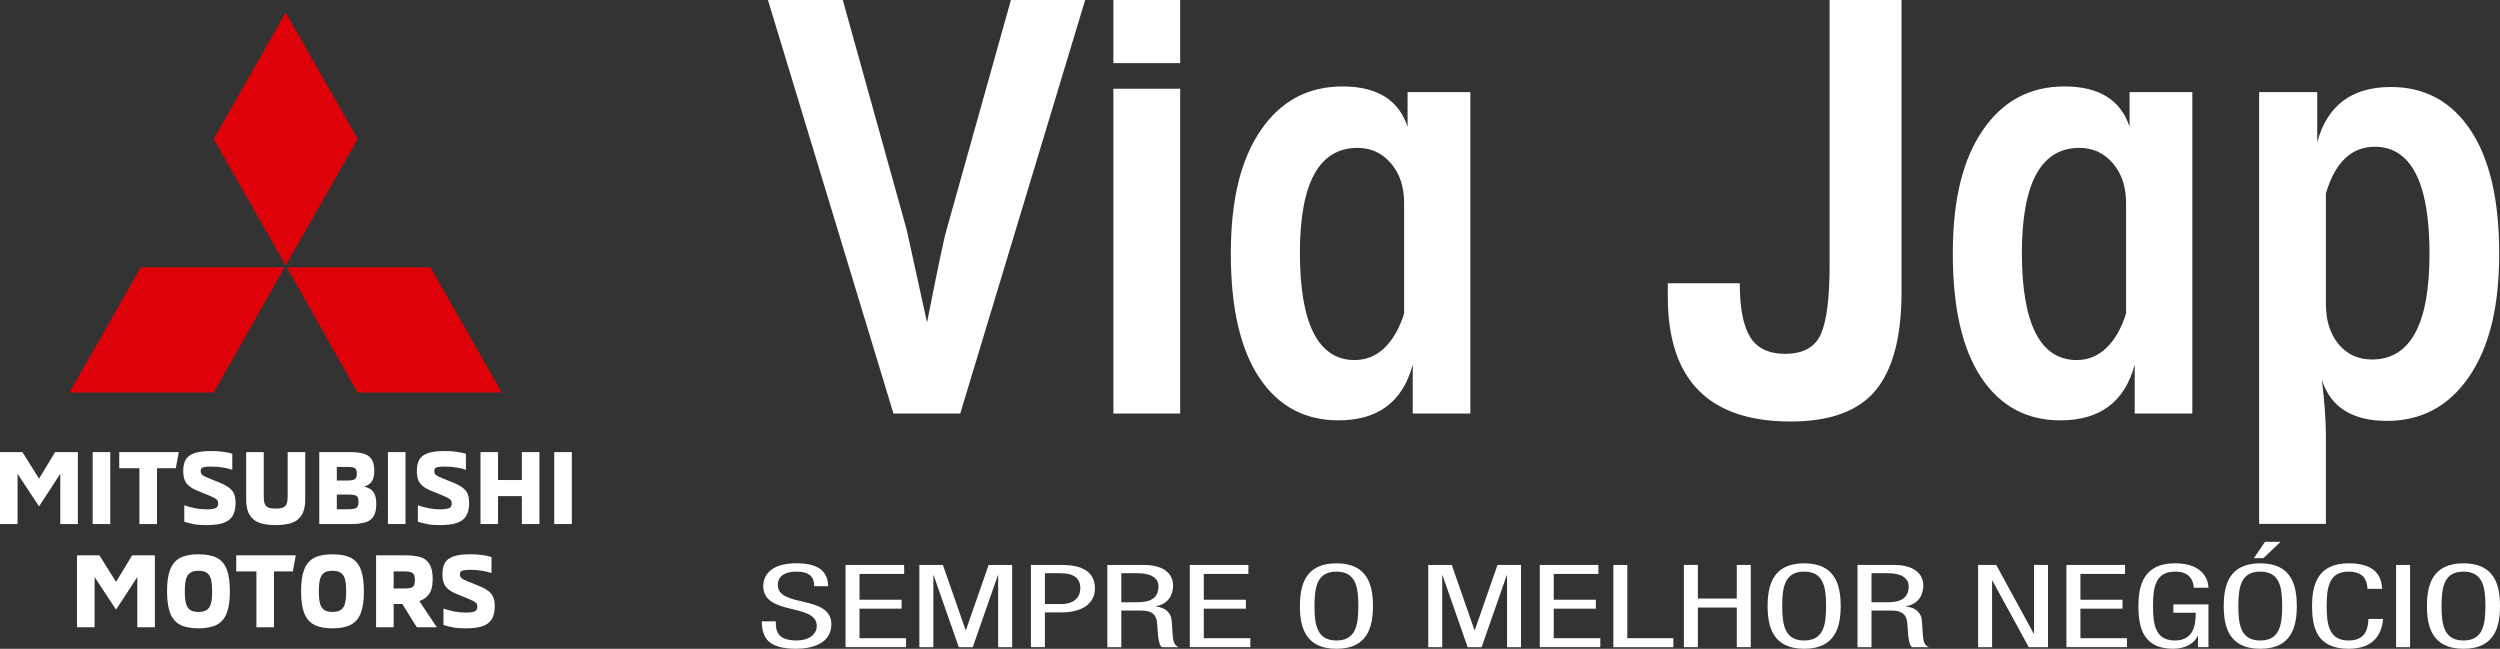 <?xml version="1.0" encoding="UTF-8"?>
<svg id="Camada_1" data-name="Camada 1" xmlns="http://www.w3.org/2000/svg" viewBox="0 0 1205.19 312.76">
  <rect x="0" y="0" width="1205.19" height="312.76" fill="#333333" stroke="none"/>
  <defs>
    <style>
      .cls-1 {
        fill: #df0109;
        fill-rule: evenodd;
      }

      .cls-1, .cls-2 {
        stroke-width: 0px;
      }

      .cls-2 {
        fill: #fff;
      }
    </style>
  </defs>
  <path class="cls-2" d="m1143.46,173.31c18.5,0,27.75-17,27.75-51.01s-8.79-51.55-26.36-51.55c-11.29,0-19.15,7.49-23.59,22.48v53.2c0,8.04,2.03,14.53,6.1,19.47s9.44,7.4,16.1,7.4m-54.4-128.89h28.03v24.13c4.81-17.73,16.65-26.6,35.53-26.6,16.28,0,29.05,6.9,38.3,20.7s13.88,33.68,13.88,59.64-4.86,45.21-14.57,59.37c-9.71,14.17-22.9,21.25-39.55,21.25s-27.11-6.58-31.37-19.74c.56,4.39,1.02,8.96,1.39,13.71s.56,9.23.56,13.44v42.23h-32.2V44.42h0Zm-32.2,154.94h-27.76v-23.58c-4.81,17.92-16.75,26.87-35.8,26.87-16.28,0-29-6.86-38.16-20.57s-13.74-33.64-13.74-59.78,4.81-45.42,14.43-59.5,22.76-21.12,39.41-21.12,27.11,6.49,31.37,19.47v-16.73h30.25v154.94h0Zm-54.4-128.06c-18.51,0-27.76,16.91-27.76,50.73s8.79,51.55,26.36,51.55c5.55,0,10.36-1.96,14.43-5.89s7.22-9.46,9.44-16.59v-53.2c0-7.86-2.13-14.26-6.38-19.2-4.26-4.94-9.62-7.4-16.09-7.4h0Zm-141.83,99.27c8.7,0,14.43-3.2,17.21-9.6,2.78-6.4,4.16-17.36,4.16-32.91V0h34.69v140.68c0,21.57-4.16,37.38-12.44,47.44-8.33,10.05-21.97,15.08-40.99,15.08-39.5,0-59.25-20.06-59.25-60.14v-6.49h34.69c0,11.84,1.66,20.43,5,25.87,3.33,5.44,8.97,8.14,16.93,8.14v-.02Zm-151.82,28.79h-27.76v-23.58c-4.81,17.92-16.74,26.87-35.8,26.87-16.28,0-29.01-6.86-38.16-20.57-9.16-13.71-13.74-33.64-13.74-59.78s4.81-45.42,14.43-59.5c9.63-14.08,22.76-21.12,39.41-21.12s27.11,6.49,31.37,19.47v-16.73h30.25v154.94Zm-54.4-128.06c-18.5,0-27.76,16.91-27.76,50.73s8.79,51.55,26.37,51.55c5.55,0,10.36-1.96,14.43-5.89s7.22-9.46,9.44-16.59v-53.2c0-7.86-2.13-14.26-6.38-19.2-4.25-4.94-9.62-7.4-16.09-7.4h0Zm-117.68,128.06V42.78h32.2v156.58h-32.2Zm0-168.92V0h32.2v30.44h-32.2Zm-106.02,168.92L370.21,0h36.08l30.81,110.79,9.81,44.65c5-25.37,8.1-40.26,9.39-44.65L487.34,0h35.8l-60.23,199.36h-32.2Z"/>
  <g>
    <path class="cls-2" d="m392.52,282.61c0-4.16-2.07-7.05-8.5-7.05-5.74,0-9.04,2.22-9.04,6.44,0,11.16,25.81,4.5,25.81,18.99,0,9.16-9.27,11.77-17,11.77-12.79,0-16.54-4.78-16.54-13.22h6.74c0,4.44.46,9.22,10.26,9.22,5.36,0,9.5-2.78,9.5-7,0-11.22-25.81-4.72-25.81-19.27,0-3.67,2.14-10.94,16.01-10.94,10.49,0,15.09,3.72,15.32,11.05h-6.75Z"/>
    <path class="cls-2" d="m407.61,272.34h28.26v4.33h-21.52v12.44h20.29v4.33h-20.29v14.21h22.44v4.33h-29.18v-39.65h0Z"/>
    <path class="cls-2" d="m443.22,272.34h11.33l10.95,31.43h.15l10.95-31.43h11.33v39.65h-6.74v-34.65h-.15l-12.1,34.65h-6.74l-12.1-34.65h-.15v34.65h-6.74v-39.65h0Z"/>
    <path class="cls-2" d="m496.98,272.34h13.94c4.67,0,16.93,0,16.93,11.38,0,7.38-6.51,11.49-15.78,11.49h-8.35v16.77h-6.74v-39.65h0Zm6.74,18.88h8.04c4.9,0,9.04-2.44,9.04-7.72,0-4.39-2.76-7.16-9.5-7.16h-7.58v14.88Z"/>
    <path class="cls-2" d="m533.82,272.34h17.69c8.65,0,14.01,3.67,14.01,9.94,0,4.22-2.07,8.94-8.42,10v.11c4.83.39,7.43,3.22,7.74,6.61l.46,6.77c.23,4.39,1.3,5.5,2.91,6.22h-8.12c-1.23-.89-1.61-3.78-1.84-5.72l-.46-6.16c-.61-5.44-4.67-5.77-8.12-5.77h-9.11v17.66h-6.74v-39.65h0Zm6.74,17.99h6.66c3.98,0,11.26.06,11.26-7.66,0-3.94-3.52-6.33-9.88-6.33h-8.04v13.99Z"/>
    <path class="cls-2" d="m573.57,272.34h28.26v4.33h-21.52v12.44h20.29v4.33h-20.29v14.21h22.44v4.33h-29.18v-39.65h0Z"/>
    <path class="cls-2" d="m661.87,292.16c0,10-2.53,20.6-17.61,20.6s-17.61-10.61-17.61-20.6,2.53-20.6,17.61-20.6,17.61,10.61,17.61,20.6Zm-28.18,0c0,9.16,1.23,16.6,10.57,16.6s10.57-7.44,10.57-16.6-1.22-16.6-10.57-16.6-10.57,7.44-10.57,16.6Z"/>
    <path class="cls-2" d="m688.53,272.34h11.33l10.95,31.43h.15l10.95-31.43h11.33v39.65h-6.74v-34.65h-.15l-12.1,34.65h-6.74l-12.1-34.65h-.15v34.65h-6.74v-39.65h0Z"/>
    <path class="cls-2" d="m742.29,272.34h28.26v4.33h-21.52v12.44h20.29v4.33h-20.29v14.21h22.44v4.33h-29.18v-39.65h0Z"/>
    <path class="cls-2" d="m777.75,272.34h6.74v35.32h22.21v4.33h-28.95v-39.65Z"/>
    <path class="cls-2" d="m844,311.98h-6.74v-19.1h-18.76v19.1h-6.74v-39.65h6.74v16.21h18.76v-16.21h6.74v39.65Z"/>
    <path class="cls-2" d="m887.35,292.16c0,10-2.53,20.6-17.61,20.6s-17.61-10.61-17.61-20.6,2.53-20.6,17.61-20.6,17.61,10.61,17.61,20.6Zm-28.18,0c0,9.16,1.23,16.6,10.57,16.6s10.57-7.44,10.57-16.6-1.22-16.6-10.57-16.6-10.57,7.44-10.57,16.6Z"/>
    <path class="cls-2" d="m895.47,272.34h17.69c8.65,0,14.01,3.67,14.01,9.94,0,4.22-2.07,8.94-8.42,10v.11c4.82.39,7.43,3.22,7.73,6.61l.46,6.77c.23,4.39,1.3,5.5,2.91,6.22h-8.12c-1.23-.89-1.61-3.78-1.84-5.72l-.46-6.16c-.61-5.44-4.67-5.77-8.12-5.77h-9.11v17.66h-6.74v-39.65h.01Zm6.74,17.99h6.66c3.98,0,11.26.06,11.26-7.66,0-3.94-3.52-6.33-9.88-6.33h-8.04v13.99Z"/>
    <path class="cls-2" d="m953.6,272.34h8.73l18.07,33.09h.15v-33.09h6.74v39.65h-9.27l-17.54-32.09h-.15v32.09h-6.74v-39.65h.01Z"/>
    <path class="cls-2" d="m996.18,272.34h28.26v4.33h-21.52v12.44h20.29v4.33h-20.29v14.21h22.44v4.33h-29.18v-39.65h0Z"/>
    <path class="cls-2" d="m1057.6,283.33c-.38-4.17-2.37-7.77-9.11-7.77-9.34,0-10.57,7.44-10.57,16.6s1.23,16.6,10.57,16.6,10.03-8.11,10.03-13.38h-10.8v-4h16.92v20.6h-5.05v-5.39h-.15c-1.46,3.39-5.74,6.16-11.79,6.16-14.32,0-16.77-9.94-16.77-20.6,0-9.99,2.53-20.6,17.61-20.6s16.16,9.72,16.16,11.77h-7.05,0Z"/>
    <path class="cls-2" d="m1107.23,292.16c0,10-2.53,20.6-17.61,20.6s-17.61-10.61-17.61-20.6,2.53-20.6,17.61-20.6,17.61,10.61,17.61,20.6Zm-28.18,0c0,9.16,1.23,16.6,10.57,16.6s10.57-7.44,10.57-16.6-1.22-16.6-10.57-16.6-10.57,7.44-10.57,16.6Zm12.87-30.98h7.5l-8.27,7.88h-4.6l5.36-7.88h.01Z"/>
    <path class="cls-2" d="m1148.82,298.38c-.61,7.5-4.67,14.38-16.62,14.38-15.55,0-17.61-10.61-17.61-20.6s2.53-20.6,17.61-20.6c11.1,0,15.85,4.55,16.16,12.33h-7.05c-.23-4.5-2.14-8.33-9.11-8.33-9.34,0-10.57,7.44-10.57,16.6s1.23,16.6,10.57,16.6c8.19,0,9.34-5.55,9.57-10.38h7.05Z"/>
    <path class="cls-2" d="m1155.1,272.34h6.74v39.65h-6.74v-39.65Z"/>
    <path class="cls-2" d="m1205.19,292.16c0,10-2.53,20.6-17.61,20.6s-17.61-10.61-17.61-20.6,2.53-20.6,17.61-20.6,17.61,10.61,17.61,20.6Zm-28.18,0c0,9.16,1.23,16.6,10.57,16.6s10.57-7.44,10.57-16.6-1.23-16.6-10.57-16.6-10.57,7.44-10.57,16.6Z"/>
  </g>
  <g>
    <polygon class="cls-1" points="33.47 189.23 102.99 189.23 137.18 128.87 67.83 128.87 33.47 189.23"/>
    <polygon class="cls-1" points="137.71 6.03 102.99 67 137.71 127.98 172.43 67 137.71 6.03"/>
    <polygon class="cls-1" points="207.51 128.87 138.25 128.87 172.34 189.23 241.87 189.23 207.51 128.87"/>
  </g>
  <g>
    <path class="cls-2" d="m37.13,267.72h10.81l8.01,12.8,7.75-12.8h10.96v34.68h-8.47v-24.22l-10.25,15.71-10.35-15.71v24.22h-8.47v-34.68h0Z"/>
    <path class="cls-2" d="m86.88,301.2c-2.19-1.14-3.8-3-4.82-5.58s-1.53-6.1-1.53-10.56.51-7.97,1.53-10.56c1.02-2.58,2.63-4.44,4.82-5.58,2.19-1.14,5.13-1.71,8.8-1.71s6.65.56,8.82,1.68c2.18,1.12,3.77,2.98,4.79,5.56,1.02,2.58,1.53,6.12,1.53,10.61s-.51,7.97-1.53,10.56c-1.02,2.58-2.63,4.45-4.82,5.58-2.19,1.14-5.13,1.71-8.8,1.71s-6.6-.57-8.8-1.71h.01Zm12.88-7.22c.95-.68,1.61-1.73,1.96-3.14.36-1.41.54-3.34.54-5.79s-.18-4.37-.54-5.76-1.01-2.43-1.96-3.11-2.31-1.02-4.08-1.02-3.13.34-4.08,1.02c-.95.68-1.61,1.72-1.96,3.11s-.54,3.31-.54,5.76.18,4.38.54,5.79,1.01,2.46,1.96,3.14c.95.68,2.31,1.02,4.08,1.02s3.13-.34,4.08-1.02Z"/>
    <path class="cls-2" d="m123.62,275.47h-9.74v-7.75h28.71l-1.43,7.75h-9.08v26.93h-8.47v-26.93h.01Z"/>
    <path class="cls-2" d="m151.49,301.2c-2.19-1.14-3.8-3-4.82-5.58s-1.53-6.1-1.53-10.56.51-7.97,1.53-10.56c1.02-2.58,2.63-4.44,4.82-5.58,2.19-1.14,5.13-1.71,8.8-1.71s6.65.56,8.82,1.68c2.18,1.12,3.77,2.98,4.79,5.56,1.02,2.58,1.53,6.12,1.53,10.61s-.51,7.97-1.53,10.56c-1.02,2.58-2.63,4.45-4.82,5.58-2.19,1.14-5.13,1.71-8.8,1.71s-6.6-.57-8.8-1.71h.01Zm12.88-7.22c.95-.68,1.61-1.73,1.96-3.14.36-1.41.54-3.34.54-5.79s-.18-4.37-.54-5.76-1.01-2.43-1.96-3.11c-.95-.68-2.31-1.02-4.08-1.02s-3.13.34-4.08,1.02-1.61,1.72-1.96,3.11-.54,3.31-.54,5.76.18,4.38.54,5.79,1.01,2.46,1.96,3.14c.95.68,2.31,1.02,4.08,1.02s3.13-.34,4.08-1.02Z"/>
    <path class="cls-2" d="m210.58,302.4h-9.64l-6.99-11.22h-4.18v11.22h-8.47v-34.68h14.13c2.96,0,5.36.28,7.22.84,1.85.56,3.31,1.67,4.36,3.32s1.58,4.07,1.58,7.27-.57,5.55-1.71,7.17c-1.14,1.62-2.71,2.76-4.72,3.44l8.42,12.65h0Zm-12.5-19.02c.68-.2,1.17-.59,1.48-1.15s.46-1.42.46-2.58c0-1.67-.35-2.78-1.05-3.34s-2-.84-3.9-.84h-5.3v8.21h5.3c1.33,0,2.33-.1,3.01-.31h0Z"/>
    <path class="cls-2" d="m218.56,302.48c-1.62-.29-3.21-.69-4.77-1.2v-7.91c3.77,1.29,7.29,1.94,10.56,1.94,2.18,0,3.68-.2,4.51-.59.83-.39,1.25-1.13,1.25-2.22,0-.88-.25-1.55-.76-1.99s-1.48-.97-2.91-1.58l-6.68-2.75c-2.28-.95-3.93-2.11-4.95-3.47-1.02-1.36-1.53-3.28-1.53-5.76,0-2.31.39-4.16,1.17-5.56.78-1.39,2.15-2.44,4.11-3.14,1.95-.7,4.7-1.05,8.24-1.05,2.11,0,4.05.13,5.81.38,1.77.25,3.21.57,4.33.94v7.75c-1.05-.41-2.52-.77-4.41-1.1-1.89-.32-3.78-.48-5.69-.48-1.5,0-2.61.08-3.34.23-.73.15-1.22.38-1.45.69-.24.31-.36.73-.36,1.28,0,.78.28,1.4.84,1.86s1.69,1.03,3.39,1.71l4.59,1.84c2.11.85,3.73,1.71,4.87,2.58s1.95,1.88,2.42,3.03c.48,1.16.71,2.62.71,4.39,0,2.58-.48,4.65-1.43,6.2-.95,1.55-2.45,2.67-4.49,3.37-2.04.7-4.74,1.04-8.11,1.04-2.35,0-4.33-.14-5.94-.43h.02Z"/>
  </g>
  <g>
    <path class="cls-2" d="m0,217.95h10.81l8.01,12.8,7.75-12.8h10.96v34.68h-8.47v-24.22l-10.25,15.71-10.35-15.71v24.22H0v-34.68h0Z"/>
    <path class="cls-2" d="m44.68,217.95h8.47v34.68h-8.47v-34.68h0Z"/>
    <path class="cls-2" d="m67.22,225.7h-9.74v-7.75h28.71l-1.43,7.75h-9.08v26.93h-8.47v-26.93h.01Z"/>
    <path class="cls-2" d="m93.61,252.71c-1.62-.29-3.21-.69-4.77-1.2v-7.91c3.77,1.29,7.29,1.94,10.56,1.94,2.18,0,3.68-.2,4.51-.59s1.25-1.13,1.25-2.22c0-.88-.25-1.55-.76-1.99s-1.48-.97-2.91-1.58l-6.68-2.75c-2.28-.95-3.93-2.11-4.95-3.47s-1.53-3.28-1.53-5.76c0-2.31.39-4.16,1.17-5.56.78-1.39,2.15-2.44,4.11-3.14,1.95-.7,4.7-1.05,8.24-1.05,2.11,0,4.05.13,5.81.38,1.77.25,3.21.57,4.33.94v7.75c-1.05-.41-2.52-.77-4.41-1.1-1.89-.32-3.78-.48-5.69-.48-1.5,0-2.61.08-3.34.23-.73.15-1.22.38-1.45.69-.24.31-.36.73-.36,1.28,0,.78.28,1.4.84,1.86s1.69,1.03,3.39,1.71l4.59,1.84c2.11.85,3.73,1.71,4.87,2.58s1.95,1.88,2.42,3.03c.48,1.16.71,2.62.71,4.39,0,2.58-.48,4.65-1.43,6.2s-2.45,2.67-4.49,3.37-4.74,1.04-8.11,1.04c-2.35,0-4.33-.14-5.94-.43h.02Z"/>
    <path class="cls-2" d="m125.18,252.07c-2.06-.71-3.66-1.97-4.79-3.77-1.14-1.8-1.71-4.28-1.71-7.45v-22.9h8.47v21.42c0,1.56.17,2.75.51,3.57.34.82.92,1.39,1.73,1.73s1.99.51,3.52.51,2.7-.17,3.52-.51,1.39-.92,1.73-1.73c.34-.82.51-2,.51-3.57v-21.42h8.47v22.9c0,3.16-.57,5.64-1.71,7.45-1.14,1.8-2.74,3.06-4.79,3.77-2.06.71-4.63,1.07-7.73,1.07s-5.67-.36-7.73-1.07Z"/>
    <path class="cls-2" d="m180.05,237.2c.9,1.28,1.35,3.19,1.35,5.74s-.43,4.48-1.27,5.89c-.85,1.41-2.17,2.4-3.95,2.96-1.79.56-4.17.84-7.17.84h-15.1v-34.68h14.99c2.69,0,4.86.26,6.53.79s2.92,1.44,3.75,2.73,1.25,3.09,1.25,5.41-.37,3.9-1.1,5.07c-.73,1.17-1.98,2.05-3.75,2.63,2.07.48,3.56,1.35,4.46,2.63h0Zm-17.67-12.11v6.58h4.84c1.36,0,2.38-.11,3.06-.33s1.14-.58,1.38-1.07.36-1.18.36-2.07-.13-1.5-.38-1.94-.72-.75-1.4-.92-1.7-.25-3.06-.25h-4.8Zm8.52,20.09c.71-.2,1.21-.55,1.5-1.04.29-.49.43-1.22.43-2.17s-.14-1.73-.41-2.24c-.27-.51-.76-.86-1.45-1.04-.7-.19-1.73-.28-3.09-.28h-5.51v7.09h5.46c1.33,0,2.35-.1,3.06-.31h0Z"/>
    <path class="cls-2" d="m187.01,217.95h8.47v34.68h-8.47v-34.68h0Z"/>
    <path class="cls-2" d="m206.22,252.71c-1.62-.29-3.21-.69-4.77-1.2v-7.91c3.77,1.29,7.29,1.94,10.56,1.94,2.18,0,3.68-.2,4.51-.59s1.25-1.13,1.25-2.22c0-.88-.25-1.55-.76-1.99s-1.48-.97-2.91-1.58l-6.68-2.75c-2.28-.95-3.93-2.11-4.95-3.47s-1.53-3.28-1.53-5.76c0-2.31.39-4.16,1.17-5.56.78-1.39,2.15-2.44,4.11-3.14,1.95-.7,4.7-1.05,8.24-1.05,2.11,0,4.05.13,5.81.38,1.77.25,3.21.57,4.33.94v7.75c-1.05-.41-2.52-.77-4.41-1.1-1.89-.32-3.78-.48-5.69-.48-1.5,0-2.61.08-3.34.23s-1.22.38-1.45.69c-.24.31-.36.73-.36,1.28,0,.78.28,1.4.84,1.86s1.69,1.03,3.39,1.71l4.59,1.84c2.11.85,3.73,1.71,4.87,2.58s1.95,1.88,2.42,3.03c.48,1.16.71,2.62.71,4.39,0,2.58-.48,4.65-1.43,6.2s-2.45,2.67-4.49,3.37c-2.04.7-4.74,1.04-8.11,1.04-2.35,0-4.33-.14-5.94-.43h.02Z"/>
    <path class="cls-2" d="m260.05,217.95v34.68h-8.47v-13.46h-11.48v13.46h-8.47v-34.68h8.47v13.46h11.48v-13.46h8.47Z"/>
    <path class="cls-2" d="m267.19,217.95h8.47v34.68h-8.47v-34.68h0Z"/>
  </g>
</svg>